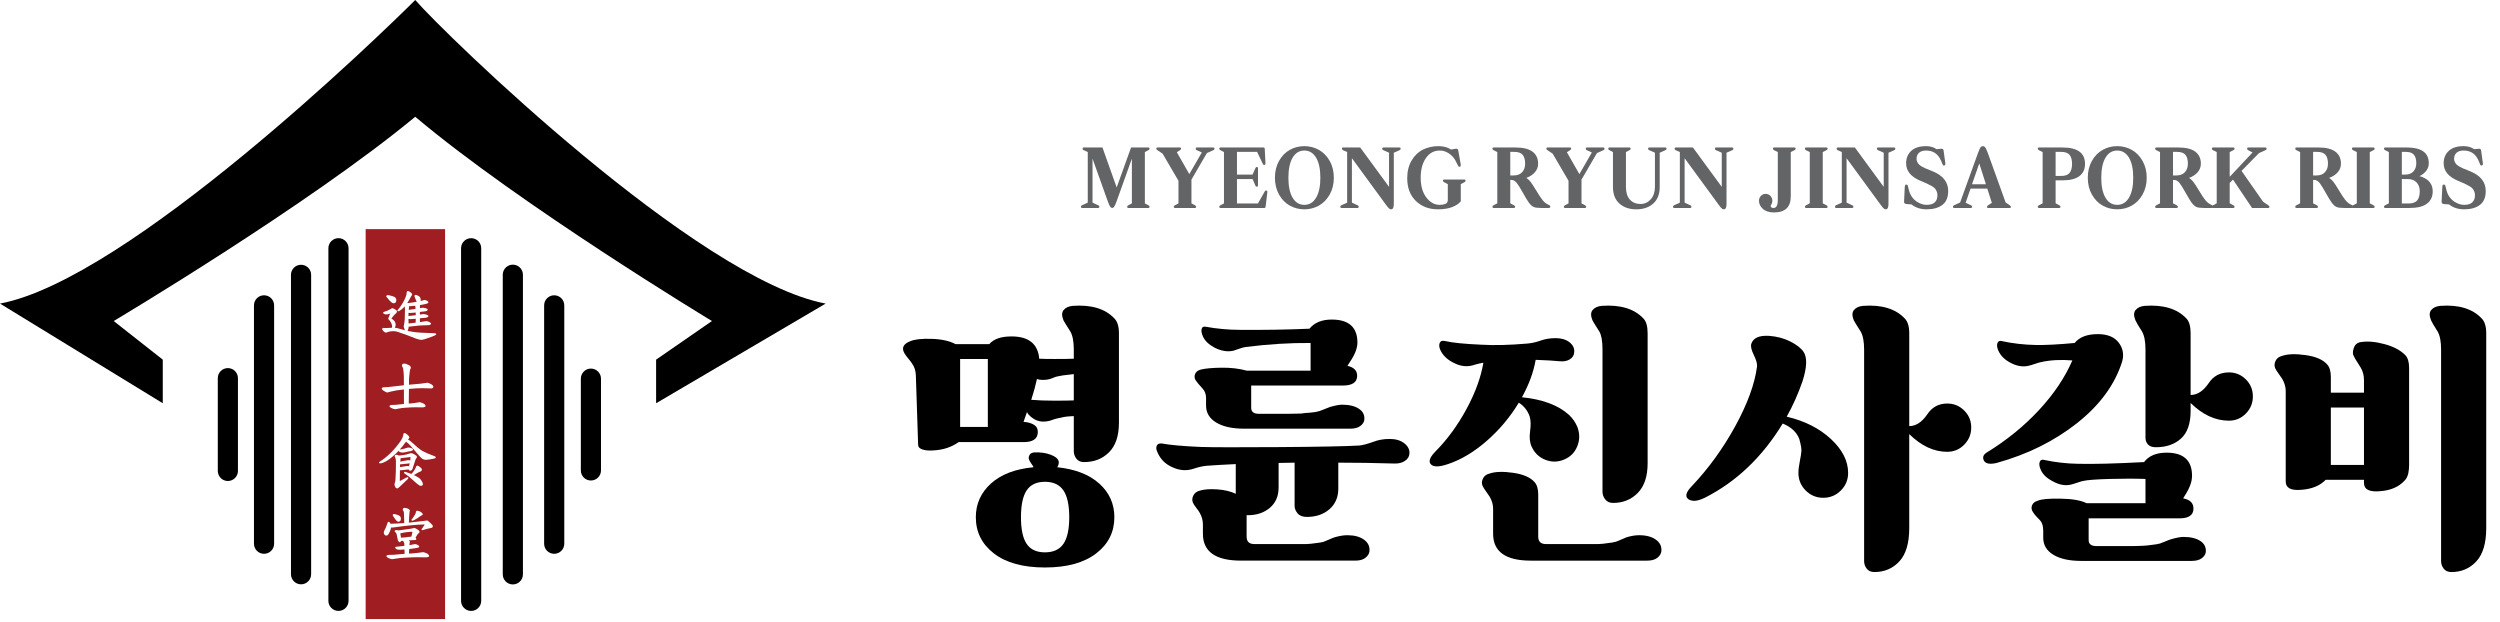 <svg width="181" height="45" viewBox="0 0 181 45" fill="none" xmlns="http://www.w3.org/2000/svg">
<path d="M47.502 29.195L59.777 21.98C50.474 20.22 32.228 2.499 30.064 0C27.557 2.499 9.303 20.22 0 21.98L11.784 29.195V26.038L8.232 23.242C8.232 23.242 22.351 14.843 30.063 8.454C37.639 14.843 51.544 23.242 51.544 23.242L47.502 26.038L47.502 29.195Z" fill="black"/>
<path d="M29.73 23.105C29.669 23.105 29.616 23.099 29.572 23.088L29.582 23.42C29.733 23.404 29.903 23.385 30.091 23.362C30.098 23.242 30.102 23.146 30.103 23.077L30.054 23.082C29.905 23.098 29.796 23.105 29.73 23.105Z" fill="#A01E21"/>
<path d="M29.494 33.737L29.568 33.74L29.61 33.761C29.628 33.709 29.646 33.637 29.665 33.546L29.653 33.549C29.468 33.574 29.298 33.593 29.147 33.604C29.076 33.611 29.025 33.614 28.991 33.614L28.986 33.614C28.979 33.613 28.973 33.612 28.966 33.611C28.964 33.672 28.961 33.739 28.959 33.814C29.086 33.802 29.208 33.783 29.321 33.759C29.408 33.744 29.464 33.737 29.494 33.737Z" fill="#A01E21"/>
<path d="M29.785 38.852C29.797 38.806 29.812 38.743 29.831 38.663C29.852 38.563 29.855 38.529 29.855 38.519C29.855 38.507 29.822 38.498 29.776 38.498C29.712 38.498 29.61 38.507 29.473 38.525C29.315 38.544 29.161 38.571 29.016 38.607C29.005 38.611 28.994 38.615 28.982 38.618C28.984 38.626 28.985 38.635 28.986 38.643C29.007 38.758 29.023 38.854 29.032 38.93C29.238 38.917 29.433 38.898 29.613 38.871C29.685 38.862 29.742 38.856 29.785 38.852Z" fill="#A01E21"/>
<path d="M29.694 33.331C29.697 33.332 29.701 33.333 29.704 33.334C29.715 33.259 29.72 33.192 29.72 33.134C29.72 33.089 29.706 33.089 29.695 33.089C29.671 33.089 29.583 33.097 29.298 33.139C29.202 33.156 29.105 33.167 29.009 33.171C29.005 33.216 28.998 33.266 28.988 33.325C28.985 33.35 28.982 33.382 28.979 33.42C29.192 33.383 29.353 33.352 29.457 33.329C29.51 33.314 29.595 33.309 29.694 33.331Z" fill="#A01E21"/>
<path d="M30.101 22.82C30.1 22.753 30.099 22.688 30.096 22.625L30.028 22.634C29.882 22.652 29.779 22.66 29.713 22.66C29.661 22.66 29.616 22.657 29.576 22.648C29.574 22.715 29.573 22.792 29.572 22.878C29.587 22.877 29.604 22.875 29.622 22.875C29.782 22.859 29.944 22.84 30.101 22.82Z" fill="#A01E21"/>
<path d="M30.084 22.366C30.079 22.286 30.073 22.209 30.066 22.135C29.887 22.158 29.764 22.169 29.69 22.169C29.658 22.169 29.629 22.168 29.602 22.166C29.613 22.189 29.619 22.209 29.619 22.226C29.619 22.238 29.616 22.265 29.597 22.361C29.593 22.378 29.59 22.401 29.588 22.431C29.594 22.43 29.599 22.43 29.605 22.43C29.765 22.412 29.927 22.39 30.084 22.366Z" fill="#A01E21"/>
<path d="M26.473 16.591V44.82H32.223V16.591H26.473ZM27.967 21.44C27.978 21.393 28.009 21.366 28.052 21.366C28.108 21.366 28.169 21.375 28.233 21.392C28.384 21.426 28.496 21.463 28.574 21.505C28.654 21.561 28.693 21.635 28.693 21.727C28.693 21.926 28.57 21.956 28.497 21.956C28.451 21.956 28.402 21.937 28.352 21.899C28.268 21.837 28.154 21.713 28.002 21.517C27.977 21.492 27.965 21.471 27.965 21.449L27.967 21.44ZM27.777 28.039C27.964 28.039 28.215 28.017 28.526 27.974C28.808 27.941 29.046 27.914 29.241 27.893L29.239 27.309C29.239 27.148 29.226 26.972 29.201 26.785C29.198 26.699 29.18 26.632 29.148 26.582C29.107 26.515 29.099 26.489 29.099 26.471C29.099 26.378 29.155 26.324 29.254 26.324C29.346 26.324 29.453 26.357 29.58 26.423C29.689 26.471 29.745 26.541 29.745 26.631C29.745 26.642 29.745 26.653 29.689 26.768C29.682 26.788 29.66 26.897 29.616 27.368L29.61 27.854C29.665 27.849 29.711 27.845 29.75 27.842C29.92 27.825 30.163 27.803 30.477 27.776C30.909 27.71 30.927 27.71 30.936 27.71C30.965 27.71 31.025 27.72 31.198 27.803C31.318 27.875 31.375 27.943 31.375 28.011C31.375 28.053 31.353 28.123 31.211 28.123C31.136 28.123 31.041 28.12 30.928 28.114C30.815 28.108 30.689 28.105 30.554 28.105C30.29 28.105 29.971 28.122 29.607 28.157L29.594 29.218C29.62 29.217 29.647 29.215 29.674 29.214C29.931 29.191 30.132 29.165 30.269 29.137C30.351 29.122 30.375 29.12 30.387 29.12C30.406 29.12 30.448 29.129 30.623 29.195C30.752 29.265 30.81 29.327 30.81 29.392C30.81 29.482 30.67 29.494 30.547 29.494C30.402 29.488 30.244 29.486 30.076 29.486C29.902 29.486 29.671 29.496 29.389 29.516C29.188 29.527 28.97 29.556 28.742 29.604C28.652 29.625 28.626 29.628 28.614 29.628C28.559 29.628 28.483 29.606 28.38 29.561C28.254 29.506 28.202 29.464 28.202 29.416C28.202 29.377 28.226 29.328 28.338 29.319C28.598 29.316 28.789 29.303 28.908 29.28C29.017 29.267 29.13 29.255 29.246 29.245L29.242 28.195C28.838 28.239 28.516 28.291 28.286 28.351C28.111 28.407 28.064 28.414 28.043 28.414C27.985 28.414 27.903 28.377 27.793 28.301C27.683 28.233 27.638 28.187 27.638 28.143C27.638 28.101 27.662 28.049 27.777 28.039ZM30.804 40.351C30.623 40.345 30.425 40.343 30.216 40.343C29.998 40.343 29.709 40.353 29.358 40.373C29.105 40.383 28.833 40.413 28.548 40.461C28.436 40.482 28.405 40.485 28.391 40.485C28.337 40.485 28.26 40.463 28.157 40.418C28.031 40.363 27.98 40.321 27.98 40.273C27.98 40.234 28.003 40.185 28.115 40.176C28.437 40.173 28.674 40.16 28.821 40.137C28.972 40.122 29.131 40.109 29.295 40.097L29.285 39.782C29.137 39.795 29.028 39.802 28.962 39.802C28.838 39.802 28.752 39.787 28.7 39.758C28.64 39.715 28.613 39.679 28.613 39.642C28.613 39.584 28.693 39.577 28.79 39.574C28.94 39.562 29.105 39.544 29.277 39.522L29.272 39.364C29.27 39.329 29.257 39.288 29.233 39.245C29.207 39.213 29.195 39.189 29.195 39.167C29.195 39.163 29.195 39.159 29.196 39.155C29.125 39.161 29.074 39.163 29.034 39.162C29.03 39.175 29.026 39.186 29.021 39.196C28.997 39.248 28.963 39.259 28.94 39.259C28.905 39.259 28.873 39.236 28.845 39.19C28.811 39.142 28.792 39.089 28.789 39.033L28.748 38.84C28.732 38.738 28.715 38.668 28.698 38.63C28.687 38.59 28.661 38.557 28.62 38.527C28.605 38.52 28.576 38.505 28.576 38.475C28.576 38.404 28.622 38.378 28.664 38.378L28.758 38.381L28.817 38.403C28.884 38.399 28.953 38.391 29.023 38.38C29.197 38.353 29.449 38.318 29.773 38.275C29.82 38.269 29.866 38.258 29.91 38.242C29.947 38.234 29.968 38.23 29.982 38.23H30.039L30.197 38.313C30.322 38.393 30.376 38.452 30.376 38.504C30.376 38.535 30.359 38.564 30.324 38.59C30.251 38.654 30.195 38.725 30.161 38.799L30.082 38.937C30.124 38.971 30.143 39.003 30.143 39.034C30.143 39.049 30.137 39.097 30.059 39.097C29.939 39.097 29.826 39.103 29.726 39.113L29.598 39.123C29.648 39.157 29.673 39.196 29.673 39.238C29.673 39.267 29.668 39.298 29.657 39.33C29.647 39.38 29.641 39.424 29.641 39.459L29.64 39.47C29.764 39.451 29.868 39.431 29.952 39.41C30.008 39.394 30.029 39.392 30.041 39.392C30.097 39.392 30.165 39.412 30.249 39.455C30.314 39.483 30.349 39.524 30.349 39.574C30.349 39.636 30.259 39.653 30.221 39.659C30.148 39.679 29.985 39.705 29.724 39.737L29.626 39.748L29.61 40.078C29.66 40.076 29.712 40.073 29.764 40.071C30.083 40.048 30.331 40.022 30.501 39.993C30.576 39.983 30.622 39.977 30.644 39.977C30.656 39.977 30.681 39.977 30.879 40.052C31.009 40.122 31.067 40.184 31.067 40.249C31.067 40.339 30.926 40.351 30.804 40.351ZM31.145 38.239C30.995 38.263 30.81 38.311 30.596 38.385L30.584 38.386C30.546 38.386 30.521 38.361 30.521 38.324V38.311L30.529 38.301C30.699 38.073 30.736 37.998 30.744 37.974C30.737 37.973 30.725 37.971 30.704 37.971C30.19 37.979 29.458 38.05 28.528 38.182C28.424 38.194 28.398 38.195 28.388 38.195C28.361 38.195 28.336 38.194 28.312 38.19C28.305 38.261 28.281 38.345 28.24 38.448C28.185 38.579 28.135 38.67 28.088 38.724C28.041 38.763 28.003 38.78 27.967 38.78C27.919 38.78 27.871 38.754 27.827 38.702C27.799 38.656 27.787 38.608 27.787 38.554C27.787 38.497 27.8 38.448 27.827 38.41C27.886 38.322 27.963 38.14 28.055 37.867C28.07 37.795 28.109 37.78 28.138 37.78C28.187 37.78 28.229 37.823 28.272 37.92H28.295C28.594 37.914 28.922 37.896 29.27 37.869L29.243 37.112C29.241 37.073 29.226 37.029 29.201 36.982C29.172 36.948 29.16 36.922 29.16 36.9C29.16 36.818 29.208 36.77 29.293 36.77C29.362 36.77 29.445 36.79 29.547 36.829C29.63 36.871 29.671 36.921 29.671 36.977C29.671 37.008 29.665 37.041 29.654 37.075C29.643 37.129 29.636 37.178 29.636 37.215L29.6 37.84C29.932 37.808 30.289 37.767 30.661 37.718C30.772 37.698 30.844 37.689 30.881 37.689H30.956L31.131 37.836C31.273 37.956 31.337 38.037 31.337 38.099C31.337 38.156 31.303 38.226 31.145 38.239ZM28.616 33.127C28.594 33.092 28.58 33.056 28.576 33.023C28.575 32.996 28.583 32.924 28.686 32.924C28.753 32.924 28.82 32.944 28.884 32.984C29.136 32.968 29.373 32.925 29.587 32.855C29.68 32.824 29.74 32.81 29.776 32.81L29.828 32.814L30.022 32.906C30.136 32.975 30.186 33.028 30.186 33.081C30.186 33.106 30.174 33.133 30.149 33.165C30.113 33.201 30.083 33.265 30.056 33.358L29.875 33.923C29.835 34.051 29.753 34.078 29.691 34.078C29.635 34.078 29.602 34.026 29.586 33.989C29.544 33.992 29.504 33.996 29.467 34.001L29.113 34.038C29.043 34.047 28.992 34.051 28.954 34.05C28.95 34.26 28.947 34.513 28.946 34.803C28.946 34.814 28.947 34.822 28.948 34.826C28.975 34.816 29.073 34.77 29.4 34.585C29.477 34.55 29.493 34.547 29.504 34.547C29.538 34.547 29.562 34.571 29.562 34.604C29.562 34.64 29.538 34.677 29.488 34.723C29.19 34.994 28.995 35.176 28.91 35.265C28.854 35.329 28.804 35.361 28.757 35.361C28.719 35.361 28.665 35.346 28.622 35.271C28.581 35.189 28.561 35.126 28.561 35.076C28.561 35.026 28.575 34.971 28.603 34.911C28.619 34.864 28.631 34.757 28.638 34.596C28.656 34.356 28.665 33.952 28.665 33.395C28.662 33.277 28.645 33.187 28.616 33.127ZM30.272 34.56C30.382 34.619 30.476 34.721 30.55 34.86C30.589 34.92 30.613 34.982 30.62 35.043C30.62 35.085 30.606 35.173 30.477 35.173C30.448 35.173 30.414 35.167 30.375 35.154L30.365 35.149C30.214 35.042 30.071 34.924 29.939 34.797C29.72 34.588 29.504 34.416 29.297 34.285C29.255 34.268 29.248 34.234 29.248 34.217C29.248 34.188 29.267 34.156 29.318 34.156L29.329 34.157C29.491 34.205 29.642 34.258 29.779 34.313C29.845 34.249 29.904 34.181 29.956 34.11C30.011 34.036 30.071 33.926 30.133 33.782C30.156 33.723 30.191 33.711 30.216 33.711C30.244 33.711 30.295 33.722 30.415 33.815C30.501 33.882 30.543 33.944 30.543 34.006C30.543 34.044 30.526 34.097 30.445 34.135C30.353 34.17 30.25 34.222 30.138 34.29C30.073 34.331 30.015 34.366 29.965 34.394C30.077 34.447 30.18 34.502 30.272 34.56ZM30.607 37.237C30.607 37.275 30.566 37.294 30.548 37.302C30.511 37.316 30.46 37.347 30.394 37.395C30.287 37.477 30.163 37.558 30.028 37.634C29.894 37.697 29.865 37.702 29.848 37.702C29.814 37.702 29.789 37.678 29.789 37.643V37.63L29.798 37.62C29.904 37.485 29.987 37.364 30.044 37.26C30.101 37.157 30.112 37.105 30.112 37.079C30.112 37.014 30.15 36.976 30.213 36.976C30.261 36.976 30.337 37.001 30.444 37.052C30.556 37.122 30.607 37.181 30.607 37.237ZM28.659 37.24C28.779 37.272 28.867 37.307 28.929 37.347C28.993 37.4 29.023 37.47 29.023 37.555C29.023 37.743 28.908 37.771 28.839 37.771C28.8 37.771 28.761 37.752 28.721 37.714C28.658 37.657 28.572 37.539 28.458 37.357C28.44 37.334 28.431 37.314 28.431 37.295L28.432 37.286C28.443 37.241 28.473 37.215 28.514 37.215C28.559 37.215 28.608 37.224 28.659 37.24ZM31.438 33.2C31.139 33.262 30.936 33.292 30.819 33.292C30.74 33.292 30.658 33.267 30.575 33.217C30.493 33.162 30.268 32.916 29.885 32.464C29.773 32.327 29.665 32.209 29.564 32.112C29.507 32.059 29.451 32.015 29.396 31.979C29.237 32.196 29.084 32.388 28.938 32.553C28.98 32.537 29.032 32.535 29.057 32.534C29.196 32.505 29.34 32.466 29.477 32.418C29.546 32.398 29.551 32.398 29.558 32.398C29.591 32.398 29.654 32.409 29.75 32.431C29.862 32.47 29.904 32.502 29.904 32.544C29.904 32.616 29.807 32.646 29.723 32.663C29.667 32.671 29.623 32.678 29.586 32.686C29.554 32.693 29.469 32.712 29.333 32.742C29.255 32.757 29.2 32.765 29.164 32.765C29.097 32.765 29.039 32.758 28.993 32.744C28.939 32.726 28.869 32.696 28.869 32.636C28.869 32.634 28.869 32.632 28.869 32.629C28.814 32.69 28.76 32.746 28.707 32.798C28.485 33.019 28.262 33.202 28.044 33.342C27.814 33.481 27.643 33.548 27.522 33.548C27.502 33.548 27.442 33.548 27.442 33.499C27.442 33.469 27.467 33.445 27.486 33.429C27.737 33.273 27.981 33.082 28.214 32.859C28.492 32.594 28.748 32.295 28.977 31.971C29.115 31.764 29.19 31.594 29.199 31.467C29.199 31.359 29.273 31.351 29.296 31.351C29.325 31.351 29.372 31.366 29.503 31.48C29.593 31.553 29.637 31.62 29.637 31.684C29.637 31.715 29.615 31.746 29.565 31.784C29.556 31.792 29.546 31.801 29.535 31.812C29.603 31.851 29.681 31.909 29.769 31.983C30.13 32.319 30.4 32.541 30.573 32.644C30.752 32.747 31.044 32.873 31.44 33.02C31.489 33.036 31.546 33.062 31.546 33.111C31.546 33.154 31.51 33.184 31.438 33.2ZM31.3 24.364C30.872 24.528 30.61 24.607 30.497 24.607C30.419 24.607 30.282 24.571 30.077 24.499C29.56 24.291 29.13 24.133 28.798 24.029C28.677 23.993 28.575 23.975 28.497 23.975C28.334 23.975 28.194 23.997 28.078 24.039C27.966 24.107 27.882 24.088 27.778 23.995C27.707 23.931 27.672 23.872 27.672 23.813C27.672 23.792 27.682 23.742 27.775 23.742C27.797 23.742 27.826 23.743 27.861 23.746C27.899 23.748 27.934 23.749 27.964 23.749C28.046 23.749 28.131 23.745 28.216 23.737C28.275 23.732 28.331 23.729 28.383 23.727C28.387 23.699 28.388 23.67 28.388 23.641C28.388 23.491 28.316 23.329 28.175 23.161C28.13 23.136 28.107 23.102 28.107 23.063C28.107 23.052 28.107 23.046 28.228 22.753C28.243 22.721 28.25 22.703 28.254 22.693C28.251 22.694 28.232 22.701 28.169 22.728C28.083 22.752 28.022 22.763 27.977 22.763C27.912 22.763 27.874 22.757 27.851 22.741C27.798 22.725 27.74 22.7 27.74 22.65C27.74 22.588 27.82 22.569 27.846 22.563C27.985 22.528 28.136 22.461 28.295 22.364C28.372 22.315 28.383 22.313 28.396 22.313C28.453 22.313 28.532 22.349 28.644 22.425C28.709 22.469 28.741 22.512 28.741 22.557C28.741 22.597 28.719 22.637 28.674 22.681C28.594 22.75 28.516 22.833 28.44 22.929C28.375 23.005 28.345 23.043 28.331 23.061C28.341 23.069 28.361 23.081 28.395 23.1C28.562 23.21 28.645 23.345 28.645 23.502C28.645 23.584 28.625 23.66 28.585 23.729C28.69 23.737 28.801 23.761 28.916 23.8C29.059 23.842 29.194 23.879 29.32 23.911C29.313 23.896 29.308 23.882 29.304 23.873C29.254 23.759 29.229 23.677 29.229 23.626C29.232 23.596 29.242 23.542 29.26 23.452C29.3 23.286 29.32 22.926 29.32 22.381C29.32 22.315 29.314 22.247 29.304 22.181C29.22 22.277 29.127 22.364 29.026 22.438C28.907 22.525 28.865 22.537 28.839 22.537C28.776 22.537 28.774 22.491 28.774 22.485C28.774 22.455 28.799 22.431 28.817 22.416C28.914 22.306 29.017 22.165 29.119 22.003C29.211 21.857 29.297 21.687 29.373 21.498C29.42 21.386 29.443 21.281 29.443 21.186C29.443 21.083 29.509 21.075 29.53 21.075C29.565 21.075 29.61 21.091 29.666 21.123C29.786 21.201 29.841 21.267 29.841 21.333C29.841 21.36 29.825 21.388 29.791 21.417C29.77 21.448 29.747 21.488 29.722 21.535C29.642 21.689 29.561 21.828 29.48 21.947C29.497 21.945 29.515 21.944 29.536 21.943C29.728 21.924 29.942 21.892 30.172 21.849C30.134 21.781 30.084 21.662 30.02 21.487C30.009 21.464 30.004 21.445 30.004 21.429L30.005 21.42C30.016 21.375 30.046 21.349 30.088 21.349C30.123 21.349 30.16 21.359 30.199 21.379C30.285 21.414 30.349 21.454 30.395 21.5C30.439 21.558 30.46 21.632 30.46 21.723C30.46 21.748 30.458 21.771 30.454 21.792C30.525 21.775 30.588 21.758 30.642 21.741C30.697 21.72 30.717 21.718 30.73 21.718C30.782 21.718 30.845 21.737 30.922 21.776C30.983 21.803 31.015 21.841 31.015 21.888C31.015 21.957 30.924 21.979 30.894 21.986C30.824 22.012 30.668 22.045 30.419 22.086L30.404 22.088L30.403 22.311C30.426 22.307 30.45 22.302 30.473 22.298C30.603 22.277 30.612 22.277 30.618 22.277C30.651 22.277 30.714 22.287 30.81 22.309C30.922 22.349 30.964 22.38 30.964 22.422C30.964 22.495 30.867 22.524 30.783 22.542C30.675 22.551 30.588 22.56 30.517 22.569L30.401 22.584L30.401 22.776C30.441 22.77 30.481 22.764 30.521 22.757C30.644 22.74 30.662 22.738 30.669 22.738C30.703 22.738 30.765 22.749 30.861 22.771C30.973 22.811 31.015 22.842 31.015 22.884C31.015 22.957 30.918 22.986 30.834 23.004C30.723 23.012 30.632 23.019 30.559 23.027L30.4 23.044L30.4 23.319C30.593 23.291 30.725 23.272 30.794 23.261C30.855 23.249 30.873 23.248 30.883 23.248C30.921 23.248 30.977 23.266 31.062 23.304C31.164 23.353 31.203 23.387 31.203 23.428C31.203 23.458 31.189 23.512 31.095 23.529C31.064 23.541 31 23.548 30.9 23.548C30.711 23.548 30.508 23.557 30.297 23.575C30.004 23.603 29.806 23.625 29.709 23.64C29.65 23.653 29.631 23.656 29.587 23.642L29.588 23.657C29.588 23.717 29.572 23.791 29.539 23.885C29.532 23.907 29.522 23.934 29.509 23.957C29.675 23.994 29.824 24.021 29.953 24.037C30.229 24.076 30.715 24.106 31.401 24.124C31.401 24.124 31.401 24.124 31.401 24.124C31.495 24.124 31.58 24.129 31.58 24.19C31.58 24.227 31.559 24.266 31.3 24.364Z" fill="#A01E21"/>
<path d="M16.497 26.65C16.094 26.65 15.768 26.976 15.768 27.379V29.925V30.556V30.918V33.102V34.095C15.768 34.498 16.094 34.825 16.497 34.825C16.9 34.825 17.227 34.498 17.227 34.095V33.102V30.918V30.556V29.925V27.379C17.227 26.976 16.9 26.65 16.497 26.65Z" fill="black"/>
<path d="M19.116 21.379C18.713 21.379 18.387 21.705 18.387 22.108V28.031V30.556V30.917V36.479V39.365C18.387 39.768 18.713 40.095 19.116 40.095C19.52 40.095 19.846 39.768 19.846 39.365V36.479V30.917V30.556V28.031V22.108C19.846 21.705 19.52 21.379 19.116 21.379Z" fill="black"/>
<path d="M21.796 19.169C21.393 19.169 21.066 19.495 21.066 19.898V27.415V30.556V30.917V38.073V41.575C21.066 41.978 21.393 42.305 21.796 42.305C22.199 42.305 22.526 41.978 22.526 41.575V38.073V30.917V30.556V27.415V19.898C22.526 19.495 22.199 19.169 21.796 19.169Z" fill="black"/>
<path d="M24.505 17.243C24.102 17.243 23.775 17.57 23.775 17.973V27.062V30.556V30.918V39.645V43.501C23.775 43.904 24.102 44.23 24.505 44.23C24.908 44.23 25.235 43.904 25.235 43.501V39.645V30.918V30.556V27.062V17.973C25.235 17.57 24.908 17.243 24.505 17.243Z" fill="black"/>
<path d="M40.124 21.379C39.721 21.379 39.395 21.706 39.395 22.109V28.663V30.556V30.918V37.111V39.365C39.395 39.769 39.721 40.095 40.124 40.095C40.527 40.095 40.854 39.769 40.854 39.365V37.111V30.918V30.556V28.663V22.109C40.854 21.706 40.527 21.379 40.124 21.379Z" fill="black"/>
<path d="M37.13 19.161C36.727 19.161 36.4 19.488 36.4 19.891V27.138V30.556V30.918V37.803V41.583C36.4 41.986 36.727 42.313 37.13 42.313C37.533 42.313 37.86 41.986 37.86 41.583V37.803V30.918V30.556V27.138V19.891C37.86 19.488 37.533 19.161 37.13 19.161Z" fill="black"/>
<path d="M34.111 17.244C33.708 17.244 33.381 17.57 33.381 17.973V28.85V30.557V30.918V41.433V43.501C33.381 43.904 33.708 44.231 34.111 44.231C34.514 44.231 34.84 43.904 34.84 43.501V41.433V30.918V30.557V28.85V17.973C34.84 17.57 34.514 17.244 34.111 17.244Z" fill="black"/>
<path d="M42.782 26.685C42.379 26.685 42.053 27.012 42.053 27.415V30.232V30.592V30.882V33.409V34.059C42.053 34.462 42.379 34.789 42.782 34.789C43.185 34.789 43.512 34.462 43.512 34.059V33.409V30.882V30.592V30.232V27.415C43.512 27.012 43.185 26.685 42.782 26.685Z" fill="black"/>
<path d="M80.68 23.054C80.9 23.274 81.011 23.633 81.011 24.129V30.602C81.011 31.553 80.773 32.266 80.297 32.742C79.822 33.217 79.219 33.455 78.488 33.455C78.24 33.455 78.054 33.373 77.93 33.207C77.806 33.042 77.743 32.863 77.743 32.669V30.126C77.702 30.126 77.64 30.13 77.558 30.136C77.475 30.143 77.419 30.147 77.392 30.147C77.157 30.16 76.882 30.209 76.565 30.291C76.51 30.305 76.451 30.319 76.389 30.333C76.327 30.347 76.265 30.367 76.203 30.395C76.141 30.422 76.082 30.443 76.027 30.457C75.82 30.512 75.614 30.533 75.407 30.519C75.159 30.491 74.945 30.409 74.766 30.271C74.683 30.216 74.621 30.167 74.58 30.126C74.483 30.043 74.407 29.947 74.352 29.837C74.297 30.002 74.214 30.236 74.104 30.54C74.435 30.567 74.693 30.643 74.879 30.767C75.066 30.891 75.151 31.077 75.138 31.325C75.11 31.78 74.772 32.008 74.125 32.008H69.41C68.9 32.366 68.307 32.566 67.631 32.607C67.287 32.635 67.007 32.614 66.794 32.545C66.58 32.477 66.473 32.366 66.473 32.215L66.308 27.169C66.294 26.824 66.197 26.535 66.018 26.3C65.977 26.232 65.891 26.118 65.76 25.959C65.629 25.801 65.536 25.673 65.481 25.577C65.26 25.191 65.398 24.901 65.894 24.708C66.197 24.57 66.711 24.512 67.435 24.532C68.159 24.553 68.741 24.681 69.182 24.915H71.623C71.939 24.543 72.477 24.357 73.236 24.357C74.476 24.357 75.145 24.894 75.241 25.97C75.462 25.983 75.834 25.99 76.358 25.99C76.992 25.99 77.454 25.983 77.743 25.97V25.308C77.743 24.729 77.661 24.294 77.495 24.005C77.206 23.55 77.04 23.281 76.999 23.198C76.861 22.868 76.865 22.616 77.009 22.444C77.154 22.271 77.371 22.172 77.661 22.144C79.012 22.047 80.018 22.351 80.68 23.054ZM69.513 30.912H71.519V25.99H69.513V30.912ZM76.544 33.828C77.854 33.965 78.871 34.362 79.594 35.017C80.318 35.672 80.68 36.481 80.68 37.446C80.68 38.522 80.239 39.397 79.356 40.073C78.474 40.748 77.24 41.086 75.655 41.086C74.069 41.086 72.839 40.748 71.964 40.073C71.088 39.397 70.65 38.522 70.65 37.446C70.65 36.481 71.016 35.668 71.746 35.006C72.477 34.344 73.504 33.952 74.828 33.828C74.8 33.759 74.745 33.669 74.662 33.559C74.524 33.352 74.462 33.207 74.476 33.124C74.504 32.973 74.566 32.869 74.662 32.814C74.745 32.773 74.834 32.752 74.931 32.752C75.345 32.739 75.72 32.794 76.058 32.917C76.396 33.042 76.592 33.2 76.647 33.393C76.675 33.531 76.64 33.676 76.544 33.828ZM74.332 39.38C74.607 39.786 75.048 39.99 75.655 39.99C76.261 39.99 76.706 39.786 76.989 39.38C77.271 38.973 77.413 38.329 77.413 37.446C77.413 36.564 77.271 35.916 76.989 35.502C76.706 35.089 76.261 34.882 75.655 34.882C75.048 34.882 74.607 35.089 74.332 35.502C74.055 35.916 73.918 36.564 73.918 37.446C73.918 38.329 74.055 38.973 74.332 39.38ZM76.358 29.009C76.992 29.009 77.454 29.003 77.743 28.989V27.086C77.702 27.086 77.64 27.093 77.557 27.107C77.475 27.121 77.419 27.127 77.392 27.127C77.075 27.155 76.799 27.197 76.565 27.252C76.482 27.265 76.385 27.296 76.275 27.345C76.165 27.393 76.082 27.424 76.027 27.438C75.82 27.493 75.614 27.514 75.407 27.5C75.283 27.5 75.172 27.479 75.076 27.438C74.979 27.893 74.841 28.396 74.662 28.947C75.145 28.989 75.71 29.009 76.358 29.009Z" fill="black"/>
<path d="M100.615 31.78C101.056 31.78 101.411 31.887 101.68 32.101C101.949 32.315 102.07 32.566 102.042 32.855C102.028 33.062 101.918 33.235 101.711 33.372C101.504 33.51 101.249 33.572 100.946 33.559C99.54 33.517 98.189 33.496 96.893 33.496V35.378C96.893 35.999 96.679 36.495 96.252 36.867C95.824 37.239 95.28 37.425 94.618 37.425C94.315 37.425 94.091 37.34 93.946 37.167C93.802 36.995 93.729 36.812 93.729 36.619V33.496C93.591 33.496 93.395 33.5 93.14 33.507C92.884 33.514 92.695 33.517 92.571 33.517V35.295C92.571 35.916 92.361 36.405 91.94 36.764C91.52 37.122 90.986 37.301 90.338 37.301H90.255V38.852C90.255 39.211 90.441 39.39 90.813 39.39H93.894H94.577C94.646 39.39 94.753 39.383 94.897 39.369C95.042 39.355 95.149 39.342 95.218 39.328C95.493 39.3 95.7 39.266 95.838 39.225C95.921 39.197 96.052 39.142 96.231 39.059C96.41 38.976 96.548 38.922 96.645 38.894C96.989 38.797 97.286 38.749 97.534 38.749C98.058 38.749 98.468 38.859 98.764 39.08C99.061 39.3 99.188 39.583 99.147 39.928C99.119 40.107 99.019 40.262 98.847 40.393C98.674 40.524 98.437 40.589 98.133 40.589H89.841C88.008 40.589 87.091 39.941 87.091 38.646V37.984C87.091 37.681 87.015 37.398 86.864 37.136C86.822 37.053 86.74 36.933 86.615 36.774C86.491 36.616 86.409 36.488 86.367 36.392C86.298 36.226 86.308 36.054 86.398 35.874C86.488 35.696 86.643 35.578 86.864 35.523C87.167 35.427 87.584 35.396 88.115 35.43C88.645 35.465 89.097 35.572 89.469 35.75V33.6C88.587 33.641 87.877 33.682 87.339 33.724C87.063 33.752 86.76 33.82 86.429 33.931C85.905 34.11 85.375 34.069 84.837 33.807C84.354 33.586 84.01 33.235 83.803 32.752C83.706 32.559 83.689 32.397 83.751 32.266C83.813 32.135 83.941 32.084 84.134 32.111C84.727 32.221 85.657 32.304 86.926 32.359C87.766 32.387 89.665 32.39 92.623 32.37C95.58 32.349 97.506 32.311 98.402 32.256C98.623 32.242 98.968 32.152 99.436 31.987C99.781 31.849 100.174 31.78 100.615 31.78ZM87.091 28.161C86.802 27.844 86.629 27.637 86.574 27.541C86.478 27.403 86.46 27.251 86.522 27.086C86.585 26.921 86.726 26.81 86.946 26.755C87.291 26.672 87.794 26.628 88.456 26.621C89.118 26.614 89.724 26.686 90.276 26.838H94.887V24.832C93.412 24.818 91.847 24.915 90.193 25.122C90.082 25.135 89.927 25.177 89.728 25.246C89.528 25.315 89.386 25.363 89.304 25.39C88.89 25.487 88.442 25.418 87.96 25.183C87.518 24.949 87.229 24.674 87.091 24.356C86.995 24.136 86.963 23.957 86.998 23.819C87.032 23.681 87.125 23.626 87.277 23.653C88.104 23.805 88.945 23.881 89.8 23.881C91.551 23.895 93.219 23.867 94.805 23.798C95.163 23.357 95.701 23.136 96.418 23.136C97.658 23.136 98.278 23.695 98.278 24.811C98.278 25.032 98.216 25.287 98.092 25.576C97.996 25.797 97.816 26.1 97.555 26.486C98.037 26.597 98.271 26.845 98.258 27.231C98.244 27.686 97.899 27.913 97.224 27.913H90.586V29.526C90.586 29.816 90.772 29.96 91.144 29.96H93.191C93.302 29.96 93.494 29.957 93.77 29.95C94.046 29.943 94.191 29.94 94.205 29.94C94.274 29.926 94.38 29.912 94.525 29.898C94.67 29.885 94.777 29.878 94.846 29.878C95.149 29.85 95.363 29.816 95.487 29.774C95.583 29.747 95.721 29.695 95.9 29.619C96.079 29.544 96.211 29.492 96.293 29.464C96.679 29.354 96.969 29.299 97.162 29.299C97.686 29.299 98.096 29.399 98.392 29.598C98.689 29.798 98.816 30.071 98.775 30.415C98.747 30.581 98.647 30.726 98.475 30.85C98.302 30.974 98.065 31.036 97.761 31.036H90.069C89.214 31.036 88.542 30.888 88.053 30.591C87.563 30.295 87.319 29.885 87.319 29.361V28.823C87.319 28.561 87.243 28.341 87.091 28.161Z" fill="black"/>
<path d="M109.962 29.154C109.327 30.202 108.552 31.126 107.635 31.925C106.718 32.725 105.785 33.283 104.833 33.6C104.144 33.835 103.717 33.821 103.551 33.559C103.427 33.352 103.558 33.056 103.944 32.669C104.799 31.801 105.543 30.781 106.177 29.609C106.811 28.437 107.218 27.321 107.398 26.259C107.163 26.3 106.956 26.349 106.777 26.404C106.281 26.583 105.777 26.542 105.268 26.28C104.785 26.045 104.454 25.728 104.275 25.328C104.192 25.136 104.178 24.97 104.233 24.832C104.288 24.695 104.413 24.646 104.606 24.687C105.116 24.811 105.998 24.901 107.253 24.956C108.19 25.012 109.3 24.984 110.582 24.873C110.899 24.846 111.209 24.777 111.513 24.667C111.857 24.543 112.229 24.481 112.629 24.481C113.043 24.481 113.377 24.581 113.632 24.78C113.887 24.98 114.001 25.225 113.973 25.515C113.959 25.721 113.856 25.887 113.663 26.011C113.47 26.135 113.229 26.183 112.939 26.156C112.54 26.114 111.954 26.08 111.182 26.052C111.03 26.935 110.699 27.838 110.189 28.761C111.692 28.913 112.829 29.34 113.601 30.043C113.863 30.291 114.063 30.581 114.201 30.912C114.38 31.381 114.38 31.842 114.201 32.297C114.021 32.752 113.705 33.076 113.25 33.269C112.795 33.462 112.34 33.469 111.885 33.29C111.43 33.111 111.099 32.794 110.892 32.339C110.754 32.049 110.716 31.68 110.778 31.232C110.841 30.785 110.83 30.423 110.747 30.147C110.596 29.72 110.334 29.389 109.962 29.154ZM118.668 38.749C119.191 38.749 119.601 38.86 119.898 39.08C120.194 39.3 120.322 39.583 120.281 39.928C120.253 40.107 120.153 40.262 119.981 40.393C119.808 40.524 119.57 40.59 119.267 40.59H110.83C109.011 40.59 108.101 39.941 108.101 38.646V36.826C108.101 36.537 108.018 36.247 107.852 35.958C107.811 35.889 107.725 35.765 107.594 35.585C107.463 35.406 107.377 35.268 107.335 35.172C107.266 35.006 107.277 34.831 107.366 34.645C107.456 34.458 107.618 34.338 107.852 34.282C108.252 34.145 108.817 34.127 109.548 34.231C110.279 34.334 110.796 34.559 111.099 34.903C111.278 35.096 111.368 35.399 111.368 35.813V38.853C111.368 39.211 111.554 39.39 111.926 39.39H115.028H115.71C115.779 39.39 115.886 39.383 116.031 39.37C116.176 39.356 116.282 39.342 116.351 39.328C116.627 39.3 116.834 39.266 116.972 39.225C117.068 39.197 117.206 39.142 117.385 39.059C117.565 38.977 117.696 38.922 117.778 38.894C118.109 38.798 118.405 38.749 118.668 38.749ZM115.793 24.005C115.504 23.55 115.338 23.281 115.297 23.198C115.159 22.868 115.163 22.616 115.307 22.444C115.452 22.271 115.669 22.172 115.959 22.144C117.31 22.048 118.316 22.351 118.978 23.054C119.185 23.261 119.288 23.619 119.288 24.129V33.538C119.288 34.489 119.05 35.206 118.575 35.689C118.099 36.172 117.503 36.412 116.786 36.412C116.538 36.412 116.348 36.327 116.217 36.154C116.086 35.982 116.021 35.799 116.021 35.606V25.308C116.021 24.701 115.945 24.267 115.793 24.005Z" fill="black"/>
<path d="M129.358 30.167C130.654 30.471 131.719 31.008 132.553 31.78C133.387 32.552 133.804 33.372 133.804 34.241C133.804 34.737 133.628 35.161 133.277 35.513C132.925 35.864 132.501 36.04 132.005 36.04C131.509 36.04 131.085 35.864 130.733 35.513C130.382 35.161 130.206 34.737 130.206 34.241C130.206 34.007 130.24 33.721 130.309 33.383C130.378 33.045 130.416 32.793 130.423 32.628C130.43 32.463 130.378 32.18 130.268 31.78C130.075 31.284 129.675 30.912 129.069 30.663C127.593 33.09 125.711 34.882 123.423 36.04C123.078 36.206 122.799 36.278 122.586 36.257C122.372 36.236 122.224 36.164 122.141 36.04C122.017 35.847 122.127 35.572 122.472 35.213C123.699 33.917 124.753 32.463 125.636 30.85C126.518 29.237 127.042 27.803 127.207 26.548C127.235 26.355 127.159 26.076 126.98 25.711C126.801 25.346 126.739 25.073 126.794 24.894C126.932 24.467 127.359 24.274 128.076 24.315C128.641 24.356 129.151 24.491 129.606 24.718C130.061 24.946 130.385 25.197 130.578 25.473C130.854 25.887 130.826 26.604 130.495 27.624C130.178 28.534 129.799 29.381 129.358 30.167ZM140.98 29.216C141.462 29.216 141.872 29.385 142.21 29.723C142.548 30.061 142.717 30.471 142.717 30.953C142.717 31.436 142.548 31.849 142.21 32.194C141.872 32.538 141.462 32.711 140.98 32.711C140.015 32.711 139.098 32.283 138.229 31.429V38.232C138.229 39.321 137.992 40.124 137.516 40.641C137.04 41.158 136.437 41.416 135.707 41.416C135.459 41.416 135.272 41.334 135.148 41.168C135.024 41.003 134.962 40.824 134.962 40.631V25.308C134.962 24.729 134.879 24.294 134.714 24.005C134.425 23.55 134.259 23.281 134.218 23.198C134.08 22.867 134.083 22.616 134.228 22.443C134.373 22.271 134.59 22.171 134.88 22.144C136.23 22.047 137.237 22.351 137.899 23.053C138.119 23.274 138.23 23.633 138.23 24.129V30.85C138.712 30.85 139.146 30.567 139.532 30.002C139.877 29.478 140.359 29.216 140.98 29.216Z" fill="black"/>
<path d="M153.637 26.197C153.113 27.851 152.027 29.33 150.38 30.633C148.733 31.935 146.792 32.897 144.559 33.517C144.09 33.628 143.787 33.579 143.649 33.373C143.511 33.124 143.58 32.918 143.856 32.752C145.289 31.87 146.544 30.85 147.619 29.692C148.695 28.534 149.501 27.334 150.039 26.094C149.198 26.025 148.439 26.066 147.764 26.218C147.681 26.232 147.54 26.273 147.34 26.342C147.14 26.411 146.978 26.459 146.854 26.486C146.427 26.583 145.979 26.5 145.51 26.238C145.11 26.018 144.835 25.735 144.683 25.39C144.586 25.17 144.562 24.991 144.611 24.853C144.659 24.715 144.752 24.66 144.89 24.687C145.717 24.867 146.551 24.963 147.392 24.977C148.081 24.991 149.019 24.942 150.204 24.832C150.549 24.405 151.107 24.191 151.879 24.191C152.582 24.191 153.089 24.398 153.399 24.811C153.709 25.225 153.789 25.687 153.637 26.197ZM158.083 38.873C158.607 38.873 159.017 38.974 159.314 39.173C159.61 39.373 159.737 39.645 159.696 39.99C159.668 40.155 159.569 40.3 159.396 40.424C159.224 40.548 158.986 40.61 158.683 40.61H150.68C149.825 40.61 149.153 40.462 148.664 40.166C148.174 39.869 147.93 39.459 147.93 38.935V38.439C147.93 38.094 147.854 37.839 147.702 37.674C147.661 37.633 147.578 37.547 147.454 37.415C147.33 37.285 147.24 37.171 147.185 37.074C147.075 36.909 147.054 36.743 147.123 36.578C147.192 36.412 147.337 36.302 147.557 36.247C147.792 36.137 148.333 36.089 149.181 36.102C150.029 36.116 150.659 36.226 151.073 36.433H155.333V34.675C154.588 34.648 153.727 34.648 152.748 34.675C151.769 34.703 151.128 34.751 150.825 34.82C150.742 34.834 150.6 34.875 150.401 34.944C150.201 35.013 150.039 35.062 149.915 35.089C149.501 35.186 149.053 35.096 148.571 34.82C148.157 34.6 147.881 34.324 147.744 33.993C147.647 33.773 147.623 33.593 147.671 33.455C147.719 33.318 147.812 33.262 147.95 33.29C148.777 33.469 149.611 33.566 150.452 33.579C151.541 33.607 153.134 33.566 155.229 33.455C155.574 33 156.119 32.773 156.863 32.773C158.09 32.773 158.703 33.331 158.703 34.448C158.703 34.696 158.648 34.951 158.538 35.213C158.428 35.475 158.269 35.765 158.062 36.081C158.572 36.178 158.82 36.433 158.807 36.847C158.793 37.302 158.455 37.529 157.793 37.529H151.218V39.101C151.218 39.39 151.404 39.535 151.776 39.535H154.443C154.554 39.535 154.692 39.531 154.857 39.525C155.022 39.517 155.112 39.514 155.126 39.514C155.195 39.514 155.302 39.507 155.446 39.493C155.591 39.48 155.698 39.466 155.767 39.452C156.043 39.424 156.249 39.39 156.387 39.349C156.47 39.321 156.601 39.269 156.78 39.194C156.959 39.118 157.097 39.066 157.194 39.039C157.58 38.928 157.876 38.873 158.083 38.873ZM161.371 26.962C161.854 26.962 162.264 27.131 162.602 27.469C162.939 27.807 163.108 28.217 163.108 28.699C163.108 29.182 162.939 29.595 162.602 29.94C162.264 30.285 161.854 30.457 161.371 30.457C160.392 30.457 159.469 30.03 158.6 29.175V29.754C158.6 30.664 158.369 31.329 157.907 31.749C157.445 32.17 156.835 32.38 156.077 32.38C155.829 32.38 155.643 32.315 155.519 32.184C155.395 32.053 155.333 31.891 155.333 31.698V25.308C155.333 24.729 155.25 24.294 155.085 24.005C154.837 23.619 154.678 23.35 154.609 23.198C154.471 22.868 154.475 22.616 154.619 22.444C154.764 22.271 154.981 22.172 155.271 22.144C156.622 22.048 157.628 22.351 158.29 23.054C158.497 23.261 158.6 23.619 158.6 24.129V28.596C159.083 28.596 159.517 28.313 159.903 27.748C160.247 27.224 160.737 26.962 161.371 26.962Z" fill="black"/>
<path d="M170.904 24.77C171.4 24.687 171.979 24.736 172.641 24.915C173.303 25.094 173.806 25.363 174.151 25.721C174.33 25.914 174.419 26.217 174.419 26.631V33.683C174.419 33.876 174.399 34.075 174.358 34.282C174.302 34.517 174.206 34.696 174.068 34.82C173.654 35.261 173.068 35.509 172.31 35.564C171.538 35.633 171.152 35.434 171.152 34.965V34.737H168.381C167.968 35.165 167.382 35.406 166.624 35.461C165.865 35.53 165.486 35.33 165.486 34.861V28.306C165.486 28.016 165.403 27.727 165.238 27.437C165.197 27.369 165.11 27.245 164.979 27.065C164.848 26.886 164.762 26.748 164.721 26.652C164.652 26.486 164.662 26.31 164.752 26.124C164.841 25.938 165.003 25.818 165.238 25.762C165.638 25.625 166.203 25.607 166.934 25.711C167.664 25.814 168.181 26.038 168.484 26.383C168.664 26.576 168.753 26.879 168.753 27.293V28.43H171.152V27.52C171.152 27.189 171.076 26.893 170.925 26.631C170.869 26.535 170.783 26.397 170.666 26.217C170.549 26.038 170.47 25.9 170.428 25.804C170.332 25.666 170.325 25.47 170.408 25.214C170.49 24.959 170.656 24.811 170.904 24.77ZM168.753 33.662H171.152V29.505H168.753V33.662ZM179.672 23.053C179.892 23.274 180.003 23.633 180.003 24.129V38.232C180.003 39.321 179.765 40.124 179.289 40.641C178.814 41.158 178.21 41.416 177.48 41.416C177.232 41.416 177.046 41.334 176.922 41.168C176.798 41.003 176.735 40.824 176.735 40.631V25.308C176.735 24.729 176.653 24.294 176.487 24.005C176.239 23.619 176.08 23.35 176.012 23.198C175.874 22.867 175.877 22.616 176.022 22.443C176.167 22.271 176.384 22.171 176.673 22.144C178.011 22.047 179.01 22.351 179.672 23.053Z" fill="black"/>
<path d="M83.144 14.861C83.199 14.886 83.227 14.922 83.227 14.971C83.227 15.028 83.197 15.057 83.138 15.057H81.698C81.639 15.057 81.609 15.028 81.609 14.971C81.609 14.922 81.637 14.886 81.692 14.861L81.948 14.726V11.485L80.966 14.231C80.867 14.517 80.792 14.716 80.74 14.83C80.673 14.981 80.602 15.057 80.526 15.057C80.447 15.057 80.374 14.981 80.306 14.83C80.254 14.716 80.179 14.517 80.08 14.231L79.099 11.485V14.671L79.509 14.861C79.564 14.881 79.592 14.918 79.592 14.971C79.592 15.028 79.562 15.057 79.503 15.057H78.349C78.29 15.057 78.26 15.028 78.26 14.971C78.26 14.918 78.287 14.881 78.343 14.861L78.754 14.671V11.008L78.462 10.874C78.406 10.854 78.379 10.817 78.379 10.764C78.379 10.707 78.408 10.678 78.468 10.678H79.818L80.847 13.571L81.889 10.678H83.138C83.197 10.678 83.227 10.707 83.227 10.764C83.227 10.813 83.199 10.849 83.144 10.874L82.888 11.008V14.726L83.144 14.861Z" fill="#636466"/>
<path d="M87.837 10.678C87.897 10.678 87.927 10.707 87.927 10.764C87.927 10.817 87.899 10.854 87.843 10.874L87.379 11.082L86.261 13.002V14.726L86.517 14.861C86.572 14.89 86.6 14.926 86.6 14.971C86.6 15.028 86.57 15.057 86.511 15.057H85.071C85.012 15.057 84.982 15.028 84.982 14.971C84.982 14.922 85.01 14.886 85.065 14.861L85.321 14.726V13.088L84.173 11.125L83.798 10.874C83.743 10.841 83.715 10.803 83.715 10.758C83.715 10.705 83.745 10.678 83.804 10.678H85.422C85.482 10.678 85.511 10.705 85.511 10.758C85.511 10.803 85.484 10.841 85.428 10.874L85.202 11.021L86.106 12.604L87.011 11.039L86.648 10.874C86.596 10.854 86.57 10.817 86.57 10.764C86.57 10.707 86.598 10.678 86.654 10.678H87.837Z" fill="#636466"/>
<path d="M91.692 13.797C91.743 13.813 91.765 13.848 91.757 13.901L91.632 14.953C91.624 14.994 91.615 15.021 91.603 15.035C91.591 15.05 91.567 15.057 91.531 15.057H88.367C88.307 15.057 88.277 15.028 88.277 14.971C88.277 14.922 88.305 14.886 88.361 14.861L88.616 14.727V11.009L88.361 10.874C88.305 10.85 88.277 10.813 88.277 10.764C88.277 10.707 88.307 10.678 88.367 10.678H91.466C91.529 10.678 91.563 10.709 91.567 10.77L91.621 11.834C91.621 11.891 91.597 11.926 91.549 11.938C91.545 11.938 91.535 11.94 91.519 11.944C91.484 11.944 91.456 11.924 91.436 11.883L91.014 10.996H89.556V12.641H90.687L90.889 12.177C90.909 12.12 90.945 12.091 90.996 12.091C91.052 12.091 91.079 12.122 91.079 12.183V13.424C91.079 13.485 91.052 13.516 90.996 13.516C90.945 13.516 90.909 13.488 90.889 13.43L90.687 12.966H89.556V14.733H91.073L91.579 13.84C91.599 13.807 91.629 13.791 91.668 13.791C91.672 13.791 91.676 13.792 91.68 13.794C91.684 13.796 91.688 13.797 91.692 13.797Z" fill="#636466"/>
<path d="M93.387 10.847C93.709 10.669 94.058 10.581 94.434 10.581C94.811 10.581 95.16 10.669 95.481 10.847C95.802 11.024 96.064 11.29 96.267 11.645C96.469 11.999 96.57 12.407 96.57 12.868C96.57 13.329 96.469 13.736 96.267 14.091C96.064 14.445 95.802 14.712 95.481 14.889C95.16 15.066 94.811 15.155 94.434 15.155C94.058 15.155 93.709 15.066 93.387 14.889C93.066 14.712 92.805 14.446 92.605 14.091C92.405 13.736 92.305 13.329 92.305 12.868C92.305 12.407 92.405 11.999 92.605 11.645C92.805 11.29 93.066 11.024 93.387 10.847ZM93.587 14.317C93.791 14.66 94.073 14.831 94.434 14.831C94.795 14.831 95.079 14.659 95.285 14.314C95.491 13.97 95.594 13.488 95.594 12.868C95.594 12.244 95.491 11.76 95.285 11.415C95.079 11.071 94.795 10.899 94.434 10.899C94.073 10.899 93.791 11.071 93.587 11.415C93.382 11.76 93.28 12.244 93.28 12.868C93.28 13.492 93.382 13.975 93.587 14.317Z" fill="#636466"/>
<path d="M101.316 10.678C101.376 10.678 101.406 10.707 101.406 10.764C101.406 10.817 101.38 10.854 101.328 10.874L100.912 11.057V14.769C100.912 15.026 100.846 15.155 100.715 15.155C100.664 15.155 100.612 15.132 100.561 15.087C100.509 15.042 100.432 14.949 100.329 14.806L97.878 11.455V14.671L98.288 14.861C98.344 14.881 98.372 14.918 98.372 14.971C98.372 15.028 98.342 15.057 98.282 15.057H97.128C97.069 15.057 97.039 15.028 97.039 14.971C97.039 14.918 97.065 14.881 97.116 14.861L97.533 14.671V11.008L97.235 10.874C97.184 10.854 97.158 10.817 97.158 10.764C97.158 10.707 97.186 10.678 97.241 10.678H98.479L100.567 13.528V11.057L100.156 10.874C100.101 10.854 100.073 10.817 100.073 10.764C100.073 10.707 100.103 10.678 100.162 10.678H101.316Z" fill="#636466"/>
<path d="M106.017 12.996C106.077 12.996 106.106 13.025 106.106 13.082C106.106 13.131 106.079 13.167 106.023 13.192L105.761 13.332V14.574C105.635 14.737 105.431 14.875 105.152 14.987C104.872 15.099 104.524 15.155 104.108 15.155C103.457 15.155 102.924 14.953 102.507 14.549C102.091 14.146 101.883 13.595 101.883 12.898C101.883 12.405 101.989 11.979 102.201 11.62C102.413 11.261 102.687 10.998 103.022 10.831C103.357 10.664 103.731 10.581 104.143 10.581C104.5 10.581 104.804 10.662 105.054 10.825C105.196 10.801 105.307 10.782 105.387 10.77C105.498 10.754 105.561 10.793 105.577 10.886L105.749 11.859C105.773 11.981 105.755 12.052 105.696 12.073C105.656 12.085 105.627 12.082 105.61 12.063C105.592 12.045 105.571 12.012 105.547 11.963C105.48 11.82 105.412 11.69 105.345 11.571C105.23 11.38 105.073 11.22 104.875 11.091C104.677 10.963 104.464 10.899 104.238 10.899C103.822 10.899 103.488 11.081 103.236 11.446C102.984 11.811 102.858 12.285 102.858 12.868C102.858 13.463 102.994 13.939 103.266 14.296C103.537 14.652 103.858 14.831 104.227 14.831C104.389 14.831 104.528 14.808 104.643 14.763C104.762 14.719 104.821 14.625 104.821 14.482V13.332L104.554 13.192C104.498 13.163 104.47 13.127 104.47 13.082C104.47 13.025 104.5 12.996 104.56 12.996L106.017 12.996Z" fill="#636466"/>
<path d="M112.157 14.849C112.213 14.873 112.241 14.912 112.241 14.965C112.241 15.026 112.201 15.057 112.122 15.057H111.58C111.331 15.057 111.151 15.033 111.042 14.986C110.933 14.94 110.819 14.839 110.7 14.684C110.601 14.553 110.455 14.315 110.263 13.968C110.07 13.622 109.923 13.383 109.82 13.253C109.697 13.102 109.568 13.027 109.433 13.027H109.344V14.72L109.611 14.861C109.667 14.886 109.695 14.922 109.695 14.971C109.695 15.028 109.665 15.057 109.605 15.057H108.142C108.082 15.057 108.053 15.028 108.053 14.971C108.053 14.922 108.08 14.886 108.136 14.861L108.404 14.72V11.009L108.136 10.874C108.08 10.85 108.053 10.813 108.053 10.764C108.053 10.707 108.082 10.678 108.142 10.678H109.73C110.278 10.678 110.686 10.779 110.956 10.981C111.225 11.183 111.36 11.473 111.36 11.853C111.36 12.085 111.283 12.291 111.128 12.47C110.974 12.65 110.765 12.786 110.504 12.88C110.603 12.937 110.702 13.027 110.801 13.149C110.892 13.263 111.03 13.474 111.215 13.782C111.399 14.09 111.555 14.325 111.681 14.488C111.812 14.651 111.971 14.771 112.157 14.849ZM109.635 10.996H109.344V12.702H109.594C109.855 12.702 110.058 12.624 110.203 12.467C110.348 12.31 110.42 12.105 110.42 11.852C110.42 11.567 110.361 11.353 110.242 11.21C110.123 11.068 109.921 10.996 109.635 10.996Z" fill="#636466"/>
<path d="M116.078 10.678C116.137 10.678 116.167 10.707 116.167 10.764C116.167 10.817 116.139 10.854 116.084 10.874L115.62 11.082L114.501 13.002V14.726L114.757 14.861C114.813 14.89 114.84 14.926 114.84 14.971C114.84 15.028 114.811 15.057 114.751 15.057H113.312C113.252 15.057 113.222 15.028 113.222 14.971C113.222 14.922 113.25 14.886 113.306 14.861L113.561 14.726V13.088L112.413 11.125L112.038 10.874C111.983 10.841 111.955 10.803 111.955 10.758C111.955 10.705 111.985 10.678 112.044 10.678H113.663C113.722 10.678 113.752 10.705 113.752 10.758C113.752 10.803 113.724 10.841 113.668 10.874L113.442 11.021L114.347 12.604L115.251 11.039L114.888 10.874C114.836 10.854 114.811 10.817 114.811 10.764C114.811 10.707 114.838 10.678 114.894 10.678H116.078Z" fill="#636466"/>
<path d="M120.568 10.678C120.627 10.678 120.657 10.707 120.657 10.764C120.657 10.817 120.629 10.854 120.574 10.874L120.163 11.057V13.54C120.163 14.058 120.008 14.456 119.696 14.736C119.385 15.015 118.976 15.155 118.468 15.155C117.96 15.155 117.552 15.015 117.243 14.736C116.933 14.456 116.778 14.058 116.778 13.54V11.008L116.523 10.874C116.467 10.849 116.439 10.813 116.439 10.764C116.439 10.707 116.469 10.678 116.529 10.678H117.968C118.028 10.678 118.058 10.707 118.058 10.764C118.058 10.813 118.03 10.849 117.974 10.874L117.718 11.008V13.54C117.718 13.94 117.814 14.244 118.007 14.454C118.199 14.664 118.454 14.769 118.771 14.769C119.065 14.769 119.313 14.656 119.515 14.43C119.717 14.204 119.818 13.897 119.818 13.51V11.057L119.408 10.874C119.352 10.854 119.325 10.817 119.325 10.764C119.325 10.707 119.354 10.678 119.414 10.678H120.568Z" fill="#636466"/>
<path d="M125.404 10.678C125.464 10.678 125.493 10.707 125.493 10.764C125.493 10.817 125.468 10.854 125.416 10.874L125 11.057V14.769C125 15.026 124.934 15.155 124.803 15.155C124.752 15.155 124.7 15.132 124.649 15.087C124.597 15.042 124.52 14.949 124.417 14.806L121.966 11.455V14.671L122.376 14.861C122.432 14.881 122.459 14.918 122.459 14.971C122.459 15.028 122.43 15.057 122.37 15.057H121.216C121.157 15.057 121.127 15.028 121.127 14.971C121.127 14.918 121.153 14.881 121.204 14.861L121.621 14.671V11.008L121.323 10.874C121.272 10.854 121.246 10.817 121.246 10.764C121.246 10.707 121.274 10.678 121.329 10.678H122.567L124.655 13.528V11.057L124.244 10.874C124.189 10.854 124.161 10.817 124.161 10.764C124.161 10.707 124.191 10.678 124.25 10.678H125.404Z" fill="#636466"/>
<path d="M129.913 10.678C129.973 10.678 130.003 10.707 130.003 10.764C130.003 10.813 129.975 10.849 129.92 10.874L129.652 11.008V14.213C129.652 14.992 129.247 15.381 128.438 15.381C128.089 15.381 127.82 15.295 127.632 15.124C127.444 14.953 127.35 14.757 127.35 14.537C127.35 14.398 127.396 14.28 127.489 14.182C127.582 14.084 127.697 14.036 127.831 14.036C127.966 14.036 128.081 14.084 128.176 14.182C128.272 14.28 128.319 14.398 128.319 14.537C128.319 14.647 128.289 14.743 128.23 14.824C128.19 14.882 128.187 14.934 128.221 14.983C128.255 15.032 128.315 15.057 128.403 15.057C128.609 15.057 128.712 14.865 128.712 14.482V11.008L128.444 10.874C128.389 10.849 128.361 10.813 128.361 10.764C128.361 10.707 128.391 10.678 128.45 10.678H129.913Z" fill="#636466"/>
<path d="M132.234 14.861C132.29 14.886 132.318 14.922 132.318 14.971C132.318 15.028 132.288 15.057 132.228 15.057H130.765C130.706 15.057 130.676 15.028 130.676 14.971C130.676 14.922 130.703 14.886 130.759 14.861L131.027 14.72V11.009L130.759 10.874C130.703 10.85 130.676 10.813 130.676 10.764C130.676 10.707 130.706 10.678 130.765 10.678H132.228C132.288 10.678 132.318 10.707 132.318 10.764C132.318 10.813 132.29 10.85 132.234 10.874L131.967 11.009V14.72L132.234 14.861Z" fill="#636466"/>
<path d="M137.131 10.678C137.19 10.678 137.22 10.707 137.22 10.764C137.22 10.817 137.194 10.854 137.143 10.874L136.726 11.057V14.769C136.726 15.026 136.661 15.155 136.53 15.155C136.478 15.155 136.427 15.132 136.375 15.087C136.324 15.042 136.246 14.949 136.143 14.806L133.692 11.455V14.671L134.103 14.861C134.158 14.881 134.186 14.918 134.186 14.971C134.186 15.028 134.156 15.057 134.097 15.057H132.943C132.883 15.057 132.854 15.028 132.854 14.971C132.854 14.918 132.879 14.881 132.931 14.861L133.347 14.671V11.008L133.05 10.874C132.998 10.854 132.973 10.817 132.973 10.764C132.973 10.707 133 10.678 133.056 10.678H134.293L136.381 13.528V11.057L135.971 10.874C135.915 10.854 135.888 10.817 135.888 10.764C135.888 10.707 135.917 10.678 135.977 10.678H137.131Z" fill="#636466"/>
<path d="M139.984 12.428C140.694 12.733 141.049 13.2 141.049 13.828C141.049 14.284 140.909 14.62 140.629 14.834C140.35 15.048 139.968 15.155 139.484 15.155C139.056 15.155 138.691 15.037 138.39 14.8C138.346 14.796 138.28 14.791 138.19 14.785C138.101 14.779 138.052 14.776 138.045 14.776C137.91 14.764 137.846 14.704 137.854 14.598L137.902 13.595C137.906 13.539 137.91 13.496 137.914 13.467C137.918 13.439 137.928 13.414 137.943 13.394C137.959 13.373 137.981 13.363 138.009 13.363C138.033 13.363 138.052 13.366 138.068 13.372C138.084 13.378 138.097 13.391 138.107 13.409C138.117 13.427 138.124 13.445 138.128 13.461C138.132 13.477 138.138 13.502 138.146 13.534C138.197 13.755 138.241 13.905 138.277 13.987C138.384 14.248 138.553 14.454 138.785 14.605C139.017 14.755 139.25 14.831 139.484 14.831C139.758 14.831 139.957 14.769 140.082 14.644C140.207 14.52 140.27 14.356 140.27 14.152C140.27 14.042 140.253 13.946 140.219 13.865C140.185 13.783 140.145 13.713 140.097 13.654C140.049 13.595 139.966 13.531 139.847 13.464C139.728 13.397 139.619 13.341 139.52 13.296C139.421 13.251 139.264 13.184 139.05 13.094C138.352 12.805 138.003 12.381 138.003 11.822C138.003 11.451 138.126 11.152 138.372 10.923C138.618 10.695 138.975 10.581 139.443 10.581C139.756 10.581 140.01 10.654 140.204 10.801C140.295 10.793 140.404 10.783 140.531 10.77C140.642 10.758 140.704 10.801 140.716 10.899L140.835 11.767C140.847 11.832 140.848 11.882 140.838 11.917C140.828 11.952 140.805 11.973 140.769 11.981C140.73 11.989 140.701 11.984 140.683 11.966C140.665 11.948 140.646 11.912 140.626 11.859C140.563 11.692 140.499 11.555 140.436 11.449C140.222 11.082 139.891 10.899 139.443 10.899C139.229 10.899 139.061 10.952 138.94 11.058C138.819 11.164 138.758 11.311 138.758 11.498C138.758 11.584 138.777 11.663 138.815 11.737C138.853 11.81 138.897 11.871 138.949 11.92C139.001 11.969 139.073 12.02 139.166 12.073C139.259 12.126 139.342 12.167 139.413 12.195C139.484 12.224 139.581 12.262 139.704 12.311C139.827 12.36 139.921 12.399 139.984 12.428Z" fill="#636466"/>
<path d="M145.589 14.978C145.589 15.031 145.559 15.057 145.499 15.057H143.947C143.887 15.057 143.857 15.031 143.857 14.978C143.857 14.933 143.885 14.894 143.941 14.861L144.208 14.684L143.881 13.657H142.668L142.311 14.684L142.697 14.861C142.753 14.882 142.781 14.919 142.781 14.972C142.781 15.029 142.751 15.057 142.691 15.057H141.484C141.424 15.057 141.395 15.029 141.395 14.972C141.395 14.918 141.422 14.882 141.478 14.861L141.912 14.66L143.203 11.088C143.242 10.974 143.286 10.866 143.334 10.764C143.393 10.642 143.469 10.581 143.56 10.581C143.651 10.581 143.726 10.642 143.786 10.764C143.849 10.907 143.895 11.015 143.923 11.088L145.208 14.66L145.505 14.861C145.561 14.894 145.589 14.933 145.589 14.978ZM142.775 13.339H143.78L143.298 11.834L142.775 13.339Z" fill="#636466"/>
<path d="M149.326 10.678C150.412 10.678 150.956 11.074 150.956 11.865C150.956 12.248 150.821 12.542 150.551 12.748C150.282 12.954 149.873 13.057 149.326 13.057H148.826V14.72L149.094 14.861C149.149 14.886 149.177 14.922 149.177 14.971C149.177 15.028 149.147 15.057 149.088 15.057H147.624C147.565 15.057 147.535 15.028 147.535 14.971C147.535 14.922 147.563 14.886 147.618 14.861L147.886 14.72V11.008L147.618 10.874C147.563 10.85 147.535 10.813 147.535 10.764C147.535 10.707 147.565 10.678 147.624 10.678H149.326V10.678ZM149.225 12.739C149.514 12.739 149.718 12.666 149.837 12.519C149.956 12.372 150.016 12.154 150.016 11.864C150.016 11.575 149.956 11.358 149.837 11.213C149.718 11.069 149.514 10.996 149.225 10.996H148.826V12.739L149.225 12.739Z" fill="#636466"/>
<path d="M152.239 10.847C152.56 10.669 152.909 10.581 153.286 10.581C153.663 10.581 154.012 10.669 154.333 10.847C154.654 11.024 154.916 11.29 155.118 11.645C155.32 11.999 155.422 12.407 155.422 12.868C155.422 13.329 155.32 13.736 155.118 14.091C154.916 14.445 154.654 14.712 154.333 14.889C154.012 15.066 153.663 15.155 153.286 15.155C152.909 15.155 152.56 15.066 152.239 14.889C151.918 14.712 151.657 14.446 151.457 14.091C151.256 13.736 151.156 13.329 151.156 12.868C151.156 12.407 151.256 11.999 151.457 11.645C151.657 11.29 151.918 11.024 152.239 10.847ZM152.438 14.317C152.642 14.66 152.925 14.831 153.286 14.831C153.647 14.831 153.93 14.659 154.137 14.314C154.343 13.97 154.446 13.488 154.446 12.868C154.446 12.244 154.343 11.76 154.137 11.415C153.93 11.071 153.647 10.899 153.286 10.899C152.925 10.899 152.642 11.071 152.438 11.415C152.234 11.76 152.132 12.244 152.132 12.868C152.132 13.492 152.234 13.975 152.438 14.317Z" fill="#636466"/>
<path d="M160.14 14.849C160.195 14.873 160.223 14.912 160.223 14.965C160.223 15.026 160.184 15.057 160.104 15.057H159.563C159.313 15.057 159.134 15.033 159.025 14.986C158.915 14.94 158.801 14.839 158.682 14.684C158.583 14.553 158.438 14.315 158.245 13.968C158.053 13.622 157.905 13.383 157.802 13.253C157.679 13.102 157.55 13.027 157.415 13.027H157.326V14.72L157.594 14.861C157.649 14.886 157.677 14.922 157.677 14.971C157.677 15.028 157.647 15.057 157.588 15.057H156.124C156.065 15.057 156.035 15.028 156.035 14.971C156.035 14.922 156.063 14.886 156.118 14.861L156.386 14.72V11.009L156.118 10.874C156.063 10.85 156.035 10.813 156.035 10.764C156.035 10.707 156.065 10.678 156.124 10.678H157.713C158.26 10.678 158.669 10.779 158.938 10.981C159.208 11.183 159.343 11.473 159.343 11.853C159.343 12.085 159.265 12.291 159.111 12.47C158.956 12.65 158.748 12.786 158.486 12.88C158.585 12.937 158.684 13.027 158.783 13.149C158.875 13.263 159.012 13.474 159.197 13.782C159.381 14.09 159.537 14.325 159.664 14.488C159.795 14.651 159.954 14.771 160.14 14.849ZM157.618 10.996H157.326V12.702H157.576C157.838 12.702 158.041 12.624 158.186 12.467C158.33 12.31 158.403 12.105 158.403 11.852C158.403 11.567 158.343 11.353 158.224 11.21C158.105 11.068 157.903 10.996 157.618 10.996Z" fill="#636466"/>
<path d="M164.226 14.861C164.281 14.894 164.309 14.933 164.309 14.977C164.309 15.03 164.279 15.057 164.22 15.057H163.048L161.668 13.002L161.43 13.241V14.72L161.697 14.861C161.753 14.886 161.781 14.922 161.781 14.971C161.781 15.028 161.751 15.057 161.691 15.057H160.228C160.168 15.057 160.139 15.028 160.139 14.971C160.139 14.922 160.166 14.886 160.222 14.861L160.49 14.72V11.009L160.222 10.874C160.166 10.85 160.139 10.813 160.139 10.764C160.139 10.707 160.168 10.678 160.228 10.678H161.691C161.751 10.678 161.781 10.707 161.781 10.764C161.781 10.813 161.753 10.85 161.697 10.874L161.43 11.009V12.8L163.083 11.039L162.768 10.874C162.717 10.85 162.691 10.813 162.691 10.764C162.691 10.707 162.721 10.678 162.78 10.678H164.011C164.071 10.678 164.101 10.707 164.101 10.764C164.101 10.817 164.073 10.854 164.017 10.874L163.553 11.082L162.286 12.372L163.851 14.611L164.226 14.861Z" fill="#636466"/>
<path d="M170.282 14.849C170.338 14.873 170.366 14.912 170.366 14.965C170.366 15.026 170.326 15.057 170.247 15.057H169.705C169.456 15.057 169.276 15.033 169.167 14.986C169.058 14.94 168.944 14.839 168.825 14.684C168.726 14.553 168.58 14.315 168.388 13.968C168.195 13.622 168.048 13.383 167.945 13.253C167.822 13.102 167.693 13.027 167.558 13.027H167.469V14.72L167.736 14.861C167.792 14.886 167.82 14.922 167.82 14.971C167.82 15.028 167.79 15.057 167.73 15.057H166.267C166.207 15.057 166.178 15.028 166.178 14.971C166.178 14.922 166.205 14.886 166.261 14.861L166.529 14.72V11.009L166.261 10.874C166.205 10.85 166.178 10.813 166.178 10.764C166.178 10.707 166.207 10.678 166.267 10.678H167.855C168.403 10.678 168.811 10.779 169.081 10.981C169.35 11.183 169.485 11.473 169.485 11.853C169.485 12.085 169.408 12.291 169.253 12.47C169.099 12.65 168.89 12.786 168.629 12.88C168.728 12.937 168.827 13.027 168.926 13.149C169.017 13.263 169.155 13.474 169.34 13.782C169.524 14.09 169.68 14.325 169.806 14.488C169.937 14.651 170.096 14.771 170.282 14.849ZM167.76 10.996H167.469V12.702H167.719C167.98 12.702 168.183 12.624 168.328 12.467C168.473 12.31 168.545 12.105 168.545 11.852C168.545 11.567 168.486 11.353 168.367 11.21C168.248 11.068 168.046 10.996 167.76 10.996Z" fill="#636466"/>
<path d="M171.84 14.861C171.895 14.886 171.923 14.922 171.923 14.971C171.923 15.028 171.893 15.057 171.834 15.057H170.371C170.311 15.057 170.281 15.028 170.281 14.971C170.281 14.922 170.309 14.886 170.365 14.861L170.632 14.72V11.009L170.365 10.874C170.309 10.85 170.281 10.813 170.281 10.764C170.281 10.707 170.311 10.678 170.371 10.678H171.834C171.893 10.678 171.923 10.707 171.923 10.764C171.923 10.813 171.895 10.85 171.84 10.874L171.572 11.009V14.72L171.84 14.861Z" fill="#636466"/>
<path d="M175.172 12.751C175.477 12.833 175.713 12.966 175.879 13.152C176.046 13.338 176.129 13.569 176.129 13.846C176.129 14.237 175.99 14.537 175.713 14.745C175.435 14.953 175.017 15.057 174.458 15.057H172.691C172.631 15.057 172.602 15.028 172.602 14.971C172.602 14.922 172.629 14.886 172.685 14.861L172.953 14.72V11.009L172.685 10.874C172.629 10.85 172.602 10.813 172.602 10.764C172.602 10.707 172.631 10.678 172.691 10.678H174.261C175.316 10.678 175.844 11.06 175.844 11.822C175.844 12.022 175.784 12.201 175.665 12.36C175.546 12.519 175.382 12.649 175.172 12.751ZM174.178 10.996H173.893V12.641H174.142C174.392 12.641 174.588 12.565 174.728 12.412C174.869 12.259 174.94 12.062 174.94 11.822C174.94 11.549 174.882 11.343 174.767 11.204C174.652 11.066 174.456 10.996 174.178 10.996ZM174.374 14.733C174.672 14.733 174.882 14.658 175.005 14.509C175.128 14.361 175.19 14.139 175.19 13.846C175.19 13.585 175.114 13.373 174.963 13.21C174.813 13.047 174.602 12.965 174.333 12.965H173.893V14.733L174.374 14.733Z" fill="#636466"/>
<path d="M178.902 12.428C179.612 12.733 179.967 13.2 179.967 13.828C179.967 14.284 179.827 14.62 179.547 14.834C179.268 15.048 178.886 15.155 178.402 15.155C177.974 15.155 177.609 15.037 177.308 14.8C177.264 14.796 177.197 14.791 177.108 14.785C177.019 14.779 176.97 14.776 176.962 14.776C176.828 14.764 176.764 14.704 176.772 14.598L176.82 13.595C176.824 13.539 176.828 13.496 176.832 13.467C176.835 13.439 176.845 13.414 176.861 13.394C176.877 13.373 176.899 13.363 176.927 13.363C176.951 13.363 176.97 13.366 176.986 13.372C177.002 13.378 177.015 13.391 177.025 13.409C177.035 13.427 177.042 13.445 177.046 13.461C177.05 13.477 177.056 13.502 177.064 13.534C177.115 13.755 177.159 13.905 177.194 13.987C177.302 14.248 177.471 14.454 177.703 14.605C177.935 14.755 178.168 14.831 178.402 14.831C178.676 14.831 178.875 14.769 179 14.644C179.125 14.52 179.187 14.356 179.187 14.152C179.187 14.042 179.171 13.946 179.137 13.865C179.103 13.783 179.063 13.713 179.015 13.654C178.967 13.595 178.884 13.531 178.765 13.464C178.646 13.397 178.537 13.341 178.438 13.296C178.339 13.251 178.182 13.184 177.968 13.094C177.27 12.805 176.921 12.381 176.921 11.822C176.921 11.451 177.044 11.152 177.29 10.923C177.536 10.695 177.893 10.581 178.361 10.581C178.674 10.581 178.928 10.654 179.122 10.801C179.213 10.793 179.322 10.783 179.449 10.77C179.56 10.758 179.622 10.801 179.634 10.899L179.753 11.767C179.764 11.832 179.765 11.882 179.756 11.917C179.746 11.952 179.723 11.973 179.687 11.981C179.647 11.989 179.619 11.984 179.601 11.966C179.583 11.948 179.564 11.912 179.544 11.859C179.481 11.692 179.417 11.555 179.354 11.449C179.14 11.082 178.809 10.899 178.361 10.899C178.146 10.899 177.979 10.952 177.858 11.058C177.737 11.164 177.676 11.311 177.676 11.498C177.676 11.584 177.695 11.663 177.733 11.737C177.771 11.81 177.815 11.871 177.867 11.92C177.918 11.969 177.991 12.02 178.084 12.073C178.177 12.126 178.26 12.167 178.331 12.195C178.402 12.224 178.499 12.262 178.622 12.311C178.745 12.36 178.838 12.399 178.902 12.428Z" fill="#636466"/>
</svg>
